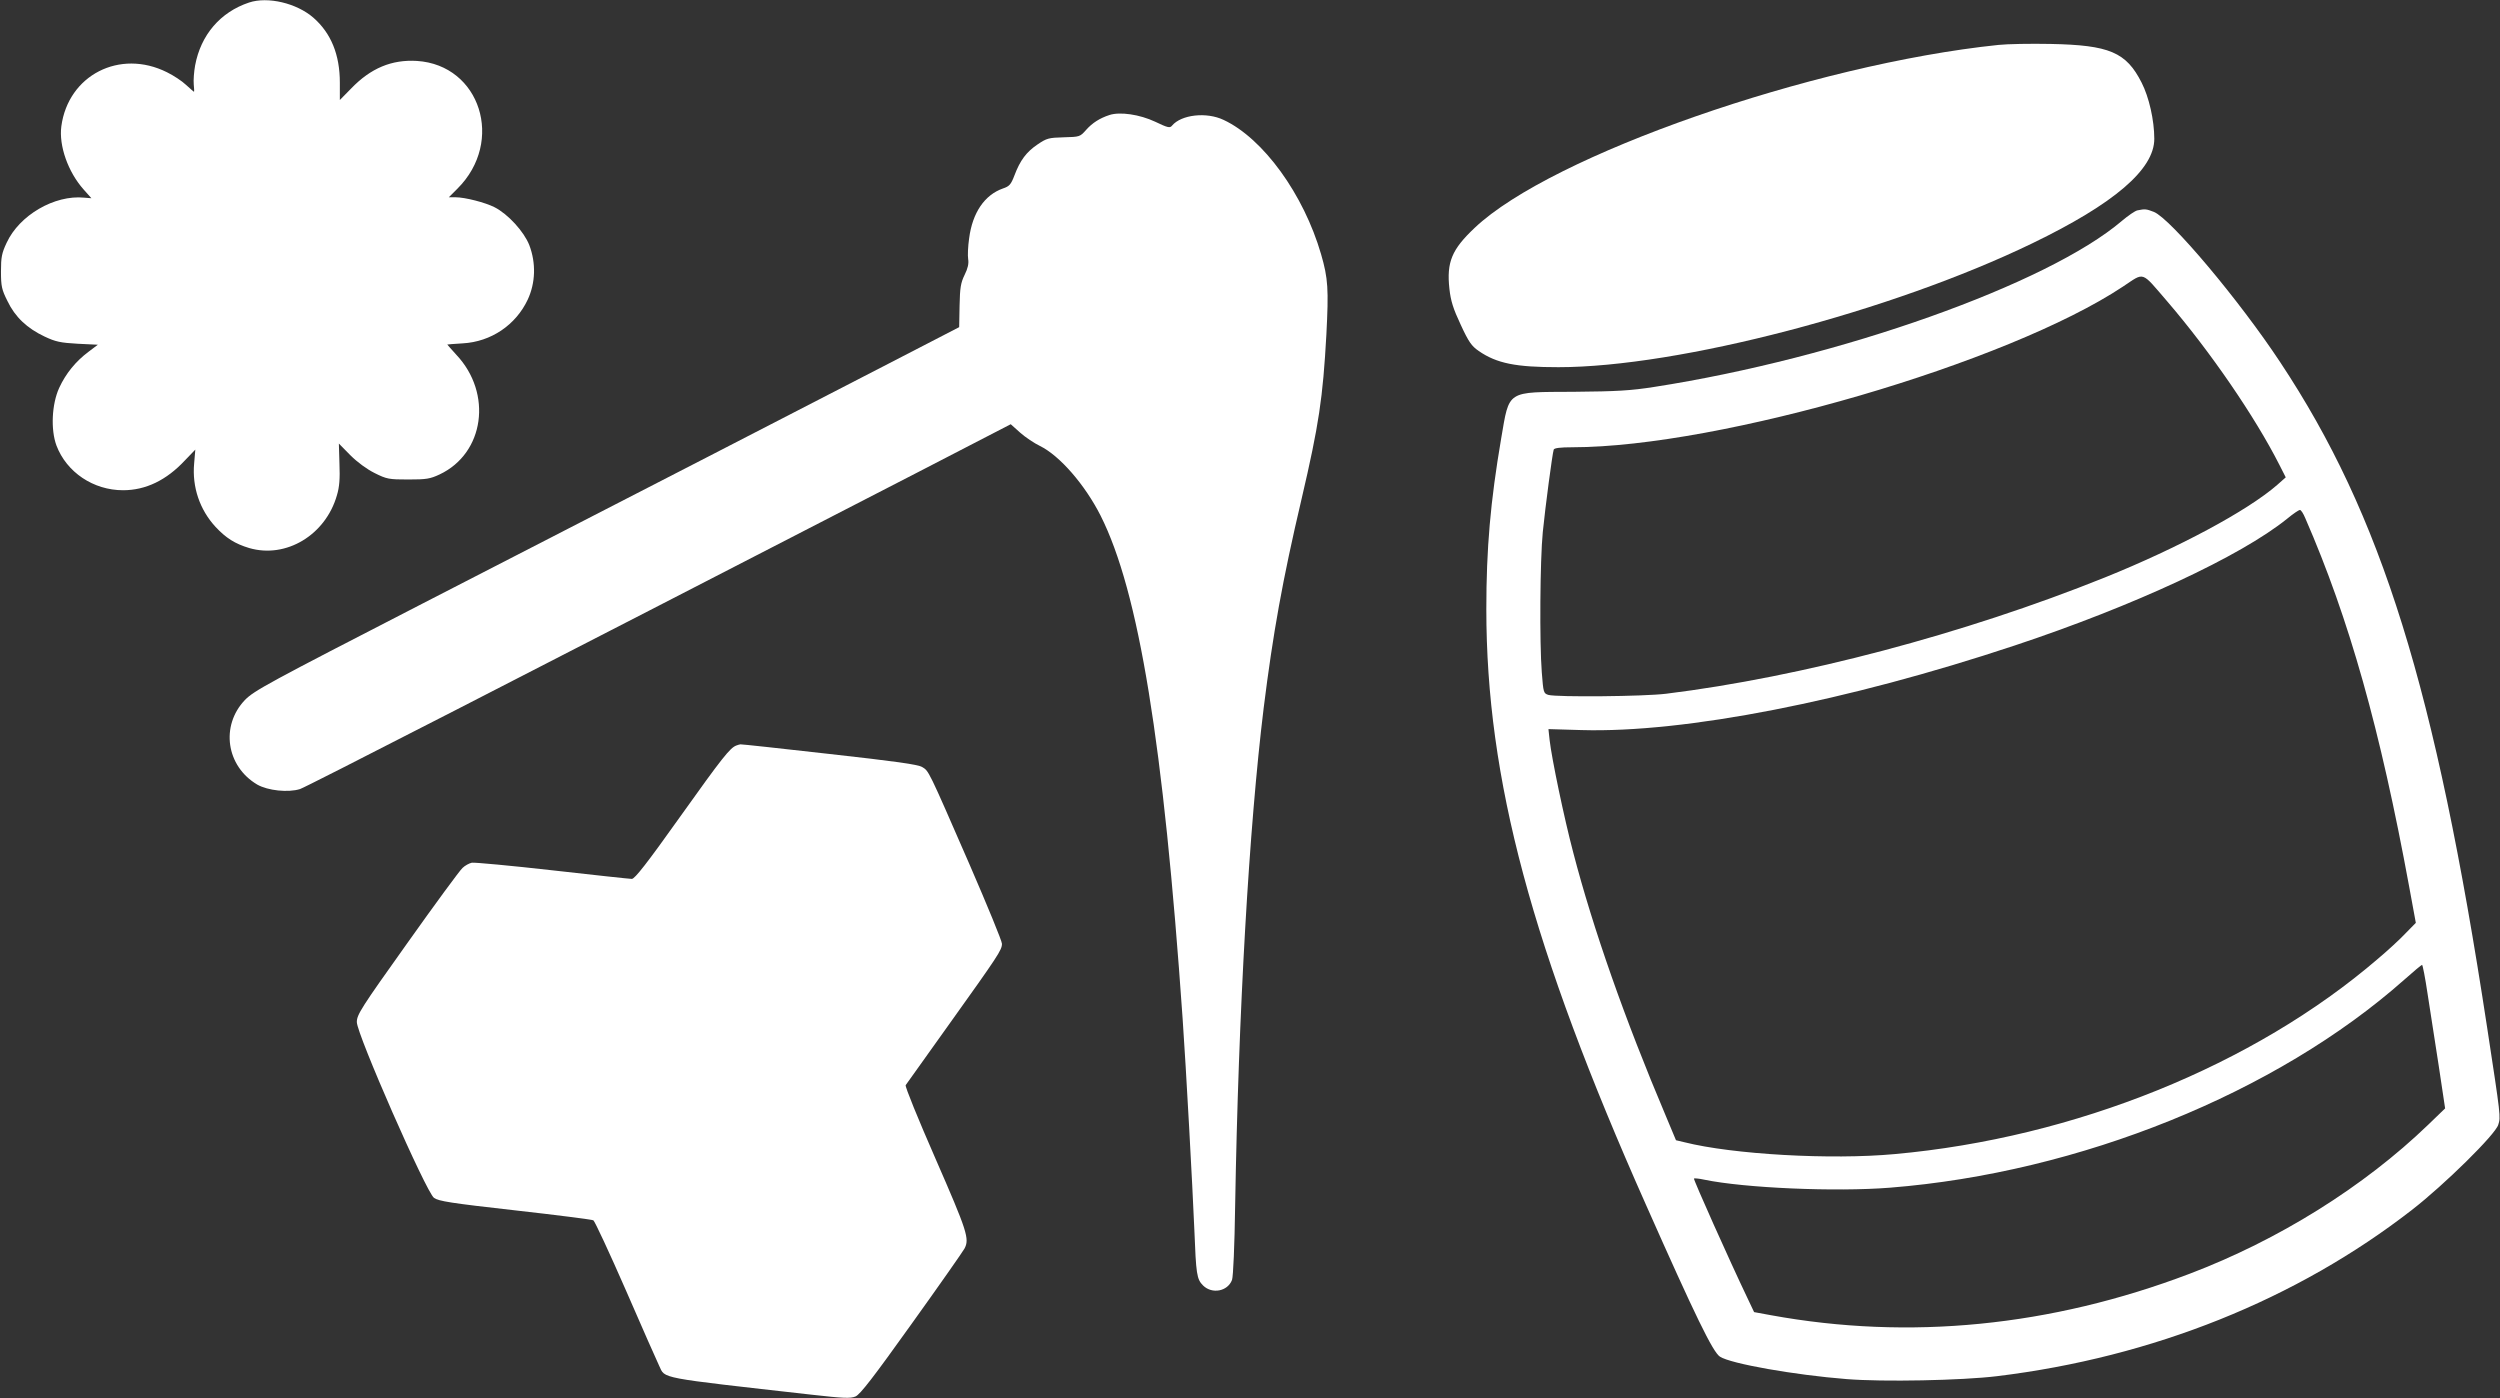 <?xml version="1.0" standalone="no"?>
<!DOCTYPE svg PUBLIC "-//W3C//DTD SVG 20010904//EN"
 "http://www.w3.org/TR/2001/REC-SVG-20010904/DTD/svg10.dtd">
<svg version="1.0" xmlns="http://www.w3.org/2000/svg"
 width="1280pt" height="716pt" viewBox="0 0 1280 716"
 preserveAspectRatio="xMidYMid meet">
<rect x="0" y="0" width="1280" height="716" fill="#333333" stroke="none"/>
<g transform="translate(0,716) scale(0.1,-0.1)"
fill="#ffffff" stroke="none">
<path d="M1275 7147 c-147 -49 -247 -166 -276 -322 -6 -33 -9 -76 -7 -97 2
-21 3 -38 1 -38 -1 0 -19 16 -40 35 -21 20 -65 49 -98 65 -242 121 -506 -15
-541 -277 -13 -99 34 -233 114 -323 l40 -45 -37 3 c-152 15 -332 -90 -397
-231 -25 -53 -29 -74 -29 -147 0 -76 4 -93 33 -151 39 -82 101 -140 190 -182
57 -27 82 -32 170 -37 l103 -5 -49 -37 c-64 -48 -115 -110 -149 -184 -38 -83
-44 -214 -14 -295 52 -137 189 -229 341 -229 116 0 222 51 317 153 l53 55 -6
-71 c-11 -121 29 -237 109 -324 54 -58 100 -87 173 -109 189 -55 391 67 449
270 13 43 16 85 13 162 l-3 103 58 -59 c37 -37 85 -72 125 -92 62 -31 73 -33
172 -33 93 0 112 3 161 26 229 108 272 415 85 613 -25 28 -46 51 -46 52 0 1
36 3 79 6 145 8 272 94 333 224 40 86 43 187 8 279 -27 69 -109 159 -178 194
-47 24 -151 51 -200 51 l-34 0 45 45 c241 241 116 632 -208 653 -129 8 -237
-37 -337 -141 l-58 -59 0 89 c0 143 -45 253 -135 332 -86 75 -234 110 -330 78z"/>
<path d="M10232 6930 c-953 -99 -2289 -565 -2681 -936 -118 -111 -145 -176
-130 -313 7 -62 19 -101 58 -184 41 -89 56 -109 92 -134 93 -64 190 -83 408
-83 615 0 1707 286 2426 634 420 203 625 379 625 535 0 95 -27 214 -65 288
-79 156 -165 192 -465 198 -102 2 -222 0 -268 -5z"/>
<path d="M5680 6571 c-49 -16 -87 -40 -119 -76 -31 -35 -32 -36 -115 -38 -77
-2 -87 -5 -133 -36 -58 -39 -90 -82 -119 -159 -18 -47 -26 -56 -59 -67 -94
-33 -156 -124 -173 -255 -6 -41 -8 -89 -5 -107 4 -22 -2 -48 -18 -80 -20 -41
-24 -65 -26 -158 l-2 -110 -358 -185 c-437 -226 -1259 -649 -2393 -1232 -791
-407 -859 -444 -906 -492 -126 -132 -96 -339 63 -433 54 -31 159 -42 219 -23
33 11 1054 535 3169 1625 l470 243 48 -43 c27 -24 72 -54 101 -68 102 -50 231
-199 311 -357 196 -389 322 -1165 420 -2575 18 -257 51 -864 60 -1080 9 -230
12 -254 45 -287 46 -45 126 -30 148 29 6 17 13 172 16 383 17 991 71 1932 146
2545 48 384 96 653 194 1070 89 381 109 517 127 841 12 234 9 288 -27 412 -89
307 -296 593 -499 688 -88 42 -217 27 -264 -29 -11 -14 -22 -11 -87 20 -79 37
-180 52 -234 34z"/>
<path d="M10944 6083 c-12 -2 -48 -27 -80 -54 -380 -324 -1447 -703 -2394
-850 -121 -19 -190 -23 -411 -25 -349 -2 -330 11 -373 -239 -55 -323 -76 -563
-76 -874 0 -869 232 -1734 818 -3051 252 -568 342 -753 378 -776 54 -36 382
-94 649 -115 186 -15 589 -7 770 15 797 97 1533 392 2125 852 165 128 427 386
441 435 13 41 13 40 -57 499 -265 1739 -540 2622 -1059 3405 -210 318 -561
735 -647 770 -39 15 -45 16 -84 8z m153 -467 c219 -255 449 -590 574 -837 l32
-63 -44 -39 c-153 -133 -506 -322 -883 -474 -719 -289 -1556 -510 -2246 -595
-113 -14 -557 -18 -602 -6 -25 8 -26 11 -34 115 -12 152 -9 576 5 718 13 130
49 402 56 423 3 8 32 12 97 12 754 1 2228 431 2818 823 112 74 90 82 227 -77z
m706 -1109 c225 -516 384 -1082 532 -1887 l34 -185 -52 -53 c-28 -30 -92 -89
-142 -131 -634 -545 -1552 -917 -2475 -1000 -325 -30 -827 -2 -1077 61 l-42
10 -51 122 c-212 500 -374 963 -475 1351 -47 178 -110 480 -121 576 l-6 56
170 -5 c528 -15 1357 147 2217 433 611 203 1157 457 1395 649 30 25 60 45 65
45 6 1 18 -18 28 -42z m626 -2434 c13 -82 38 -247 57 -368 l33 -220 -87 -84
c-329 -317 -766 -590 -1222 -763 -711 -270 -1435 -341 -2142 -212 l-87 16 -36
76 c-89 186 -276 604 -272 608 2 2 26 0 53 -6 207 -43 674 -63 950 -41 971 77
1980 485 2634 1065 47 42 88 76 91 76 3 0 16 -66 28 -147z"/>
<path d="M3770 3343 c-32 -12 -70 -59 -288 -365 -170 -239 -232 -318 -247
-318 -11 0 -194 20 -407 44 -212 24 -398 41 -412 39 -14 -3 -36 -15 -48 -27
-13 -11 -140 -184 -282 -384 -238 -334 -259 -367 -259 -405 -1 -60 355 -871
395 -900 23 -17 86 -27 415 -64 213 -24 394 -47 401 -51 7 -4 82 -165 166
-357 84 -193 161 -368 171 -388 32 -67 -15 -58 782 -148 161 -18 197 -20 223
-9 24 10 91 97 289 374 142 198 263 371 269 383 27 50 14 89 -148 460 -88 201
-157 370 -153 377 4 6 104 146 222 311 253 354 271 381 271 413 0 14 -75 196
-166 406 -214 491 -208 478 -243 499 -22 13 -136 29 -477 67 -246 28 -450 50
-453 49 -3 0 -13 -3 -21 -6z"/>
</g>
</svg>
